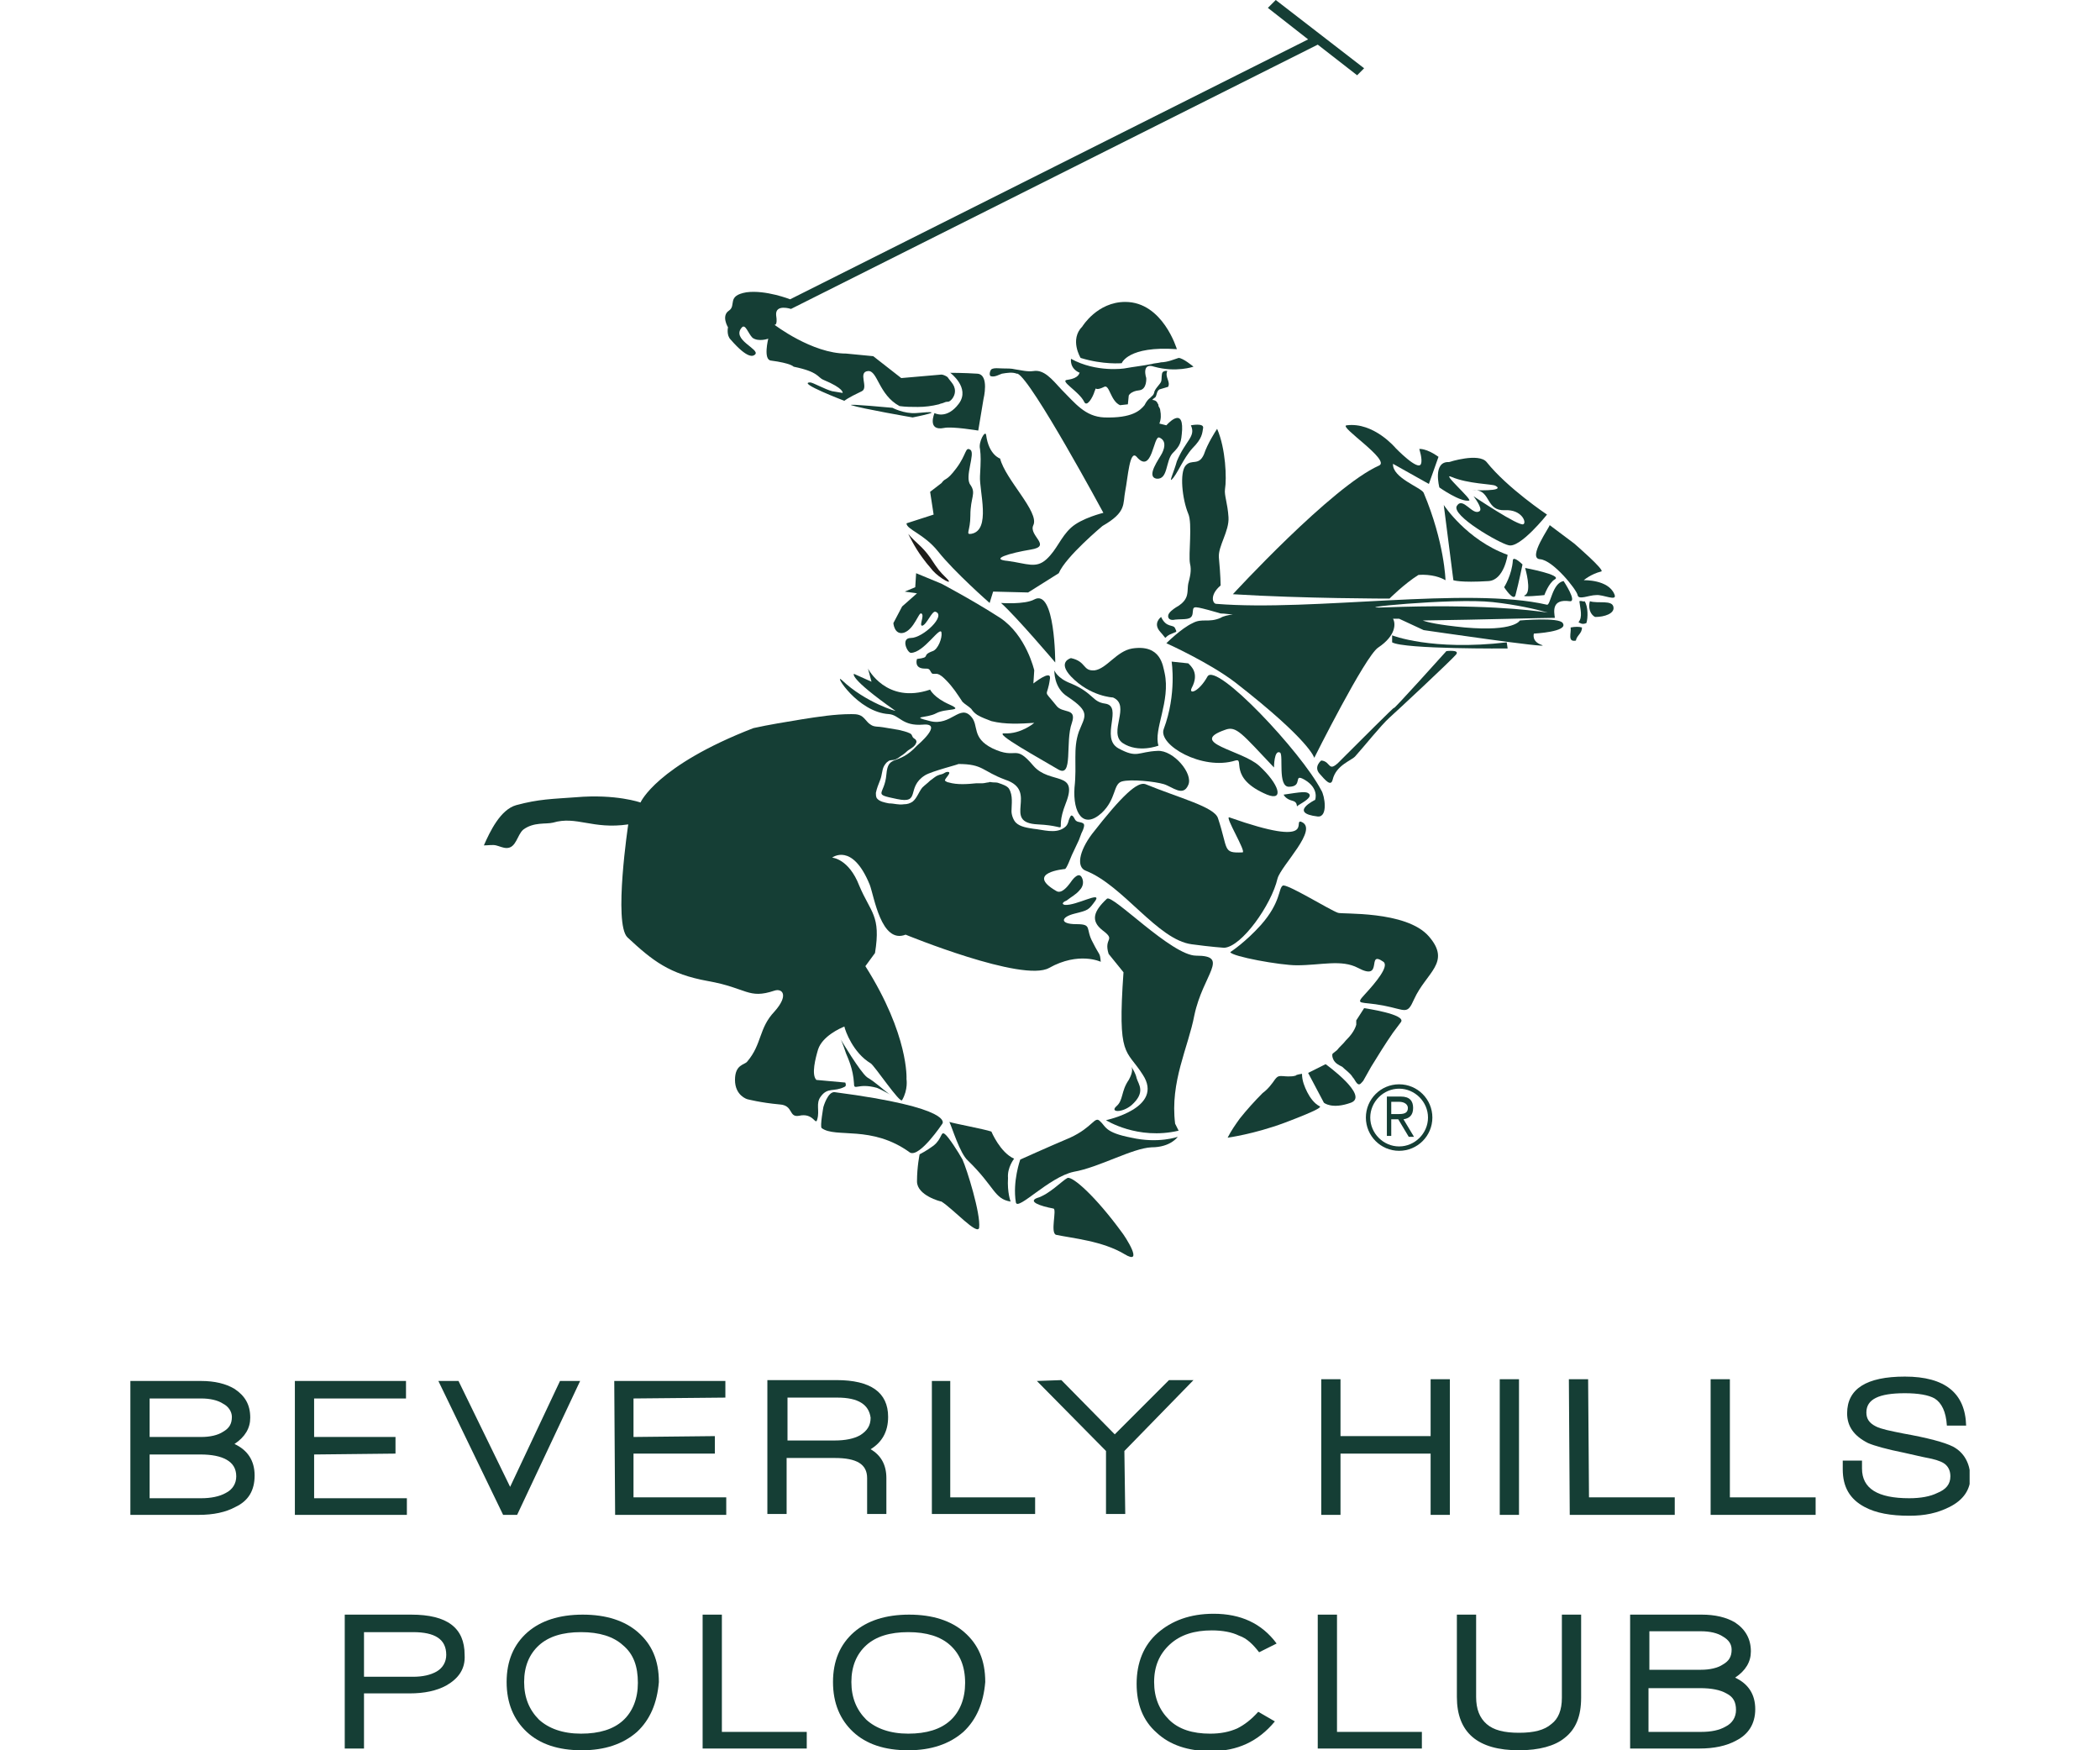 <?xml version="1.0" encoding="utf-8"?>
<!-- Generator: Adobe Illustrator 24.0.3, SVG Export Plug-In . SVG Version: 6.00 Build 0)  -->
<!DOCTYPE svg PUBLIC "-//W3C//DTD SVG 1.1//EN" "http://www.w3.org/Graphics/SVG/1.1/DTD/svg11.dtd">
<svg version="1.1" id="Livello_1" xmlns:x="http://ns.adobe.com/Extensibility/1.0/" xmlns:i="http://ns.adobe.com/AdobeIllustrator/10.0/" xmlns:graph="http://ns.adobe.com/Graphs/1.0/"
	 xmlns="http://www.w3.org/2000/svg" xmlns:xlink="http://www.w3.org/1999/xlink" x="0px" y="0px" viewBox="0 0 240 200"
	 style="enable-background:new 0 0 240 200;" xml:space="preserve">
<style type="text/css">
	.st0{clip-path:url(#SVGID_2_);fill:#153E35;}
	.st1{fill:#153E35;}
	.st2{clip-path:url(#SVGID_4_);fill:#153E35;}
	.st3{clip-path:url(#SVGID_6_);fill:#153E35;}
	.st4{clip-path:url(#SVGID_8_);fill:#153E35;}
	.st5{clip-path:url(#SVGID_10_);fill:#153E35;}
	.st6{clip-path:url(#SVGID_10_);fill:#1D1D1B;}
</style>
<g>
	<g>
		<defs>
			<rect id="SVGID_1_" x="14.9" width="210.2" height="200"/>
		</defs>
		<clipPath id="SVGID_2_">
			<use xlink:href="#SVGID_1_"  style="overflow:visible;"/>
		</clipPath>
		<path class="st0" d="M47.2,186.5h-5.6v5.1h5.6c1.1,0,2-0.2,2.7-0.6c0.7-0.4,1.1-1.1,1.1-1.9C51,187.3,49.7,186.5,47.2,186.5
			 M51,192.6c-1.1,0.6-2.5,0.9-4.2,0.9h-5.2v6.3h-2.2v-15.3H47c4.1,0,6.1,1.5,6.1,4.6C53.2,190.7,52.4,191.8,51,192.6"/>
		<path class="st0" d="M71.2,188c-1.1-1-2.7-1.5-4.8-1.5c-2.1,0-3.7,0.5-4.8,1.5c-1.1,1-1.7,2.4-1.7,4.2c0,1.8,0.6,3.2,1.7,4.3
			c1.1,1,2.7,1.6,4.8,1.6c2.1,0,3.7-0.5,4.8-1.5c1.1-1,1.7-2.5,1.7-4.3C72.9,190.4,72.4,189,71.2,188 M72.8,197.9
			c-1.6,1.4-3.7,2.1-6.3,2.1c-2.7,0-4.8-0.7-6.3-2.1c-1.5-1.4-2.3-3.3-2.3-5.7c0-2.4,0.8-4.3,2.4-5.7c1.5-1.3,3.6-2,6.3-2
			c2.7,0,4.8,0.7,6.3,2c1.6,1.4,2.4,3.2,2.4,5.7C75.1,194.6,74.3,196.5,72.8,197.9"/>
	</g>
	<polygon class="st1" points="80.3,184.5 80.3,199.8 92.2,199.8 92.2,197.9 82.5,197.9 82.5,184.5 	"/>
	<g>
		<defs>
			<rect id="SVGID_3_" x="14.9" width="210.2" height="200"/>
		</defs>
		<clipPath id="SVGID_4_">
			<use xlink:href="#SVGID_3_"  style="overflow:visible;"/>
		</clipPath>
		<path class="st2" d="M108.6,188c-1.1-1-2.7-1.5-4.8-1.5c-2.1,0-3.7,0.5-4.8,1.5c-1.1,1-1.7,2.4-1.7,4.2c0,1.8,0.6,3.2,1.7,4.3
			c1.1,1,2.7,1.6,4.8,1.6c2.1,0,3.7-0.5,4.8-1.5c1.1-1,1.7-2.5,1.7-4.3C110.3,190.4,109.7,189,108.6,188 M110.1,197.9
			c-1.6,1.4-3.7,2.1-6.3,2.1c-2.7,0-4.8-0.7-6.3-2.1c-1.5-1.4-2.3-3.3-2.3-5.7c0-2.4,0.8-4.3,2.4-5.7c1.5-1.3,3.6-2,6.3-2
			s4.8,0.7,6.3,2c1.6,1.4,2.4,3.2,2.4,5.7C112.4,194.6,111.6,196.5,110.1,197.9"/>
		<path class="st2" d="M143.9,188.8c-0.7-0.9-1.4-1.6-2.3-1.9c-0.8-0.4-1.9-0.6-3.1-0.6c-2,0-3.6,0.5-4.8,1.6
			c-1.2,1.1-1.8,2.5-1.8,4.3c0,1.8,0.6,3.2,1.7,4.3c1.1,1.1,2.7,1.6,4.7,1.6c1.2,0,2.2-0.2,3.1-0.6c0.8-0.4,1.6-1,2.4-1.9l1.9,1.1
			c-1.9,2.3-4.3,3.4-7.3,3.4c-2.6,0-4.7-0.7-6.2-2.1c-1.6-1.4-2.3-3.3-2.3-5.6c0-2.4,0.8-4.4,2.4-5.8c1.6-1.4,3.7-2.2,6.4-2.2
			c3.1,0,5.5,1.1,7.2,3.4L143.9,188.8z"/>
	</g>
	<polygon class="st1" points="150.6,184.5 150.6,199.8 162.5,199.8 162.5,197.9 152.8,197.9 152.8,184.5 	"/>
	<g>
		<defs>
			<rect id="SVGID_5_" x="14.9" width="210.2" height="200"/>
		</defs>
		<clipPath id="SVGID_6_">
			<use xlink:href="#SVGID_5_"  style="overflow:visible;"/>
		</clipPath>
		<path class="st3" d="M178.8,198.6c-1.1,0.9-2.9,1.4-5.2,1.4c-4.7,0-7.1-2-7.1-6.1v-9.4h2.2v9.4c0,1.4,0.4,2.4,1.2,3.1
			c0.8,0.7,2,1,3.7,1c1.7,0,2.9-0.3,3.7-1c0.8-0.6,1.2-1.6,1.2-3v-9.5h2.2v9.5C180.7,196.1,180.1,197.6,178.8,198.6"/>
		<path class="st3" d="M197.3,193.5c-0.7-0.4-1.7-0.6-3-0.6h-5.9v5h6c1.2,0,2.1-0.2,2.8-0.6c0.8-0.4,1.2-1.1,1.2-1.9
			C198.4,194.5,198.1,193.9,197.3,193.5 M196.9,187c-0.6-0.4-1.5-0.6-2.5-0.6h-5.9v4.4h5.9c1,0,1.9-0.2,2.5-0.6c0.7-0.4,1-0.9,1-1.7
			C197.9,187.9,197.6,187.4,196.9,187 M198.4,198.9c-1.1,0.6-2.5,0.9-4.2,0.9h-7.9v-15.3h8.2c1.5,0,2.8,0.3,3.8,0.9
			c1.2,0.8,1.8,1.9,1.8,3.3c0,1.2-0.6,2.2-1.8,3c1.5,0.7,2.3,1.9,2.3,3.6C200.6,197,199.8,198.2,198.4,198.9"/>
		<path class="st3" d="M25.9,166.8c-0.7-0.4-1.7-0.6-3-0.6l-5.8,0l0,5l5.9,0c1.1,0,2.1-0.2,2.8-0.6c0.8-0.4,1.2-1.1,1.2-1.9
			C27,167.8,26.6,167.2,25.9,166.8 M25.5,160.4c-0.6-0.4-1.5-0.6-2.5-0.6l-5.9,0l0,4.4l5.9,0c1,0,1.9-0.2,2.5-0.6
			c0.7-0.4,1-0.9,1-1.7C26.5,161.3,26.1,160.7,25.5,160.4 M26.9,172.2c-1.1,0.6-2.5,0.9-4.2,0.9l-7.8,0l0-15.3l8.1,0
			c1.5,0,2.8,0.3,3.8,0.9c1.2,0.8,1.8,1.8,1.8,3.3c0,1.2-0.6,2.2-1.8,3c1.5,0.7,2.3,1.9,2.3,3.6C29.1,170.3,28.4,171.5,26.9,172.2"
			/>
	</g>
	<polygon class="st1" points="33.7,173.1 33.7,157.8 46.4,157.8 46.4,159.8 35.9,159.8 35.9,164.2 45.2,164.2 45.2,166.1 
		35.9,166.2 35.9,171.2 46.5,171.2 46.5,173.1 	"/>
	<polygon class="st1" points="59.1,173.1 57.5,173.1 50.1,157.8 52.4,157.8 58.3,169.9 64,157.8 66.3,157.8 	"/>
	<polygon class="st1" points="70.3,173.1 70.2,157.8 82.9,157.8 82.9,159.7 72.4,159.8 72.4,164.2 81.7,164.1 81.7,166.1 
		72.4,166.1 72.4,171.1 83,171.1 83,173.1 	"/>
	<g>
		<defs>
			<rect id="SVGID_7_" x="14.9" width="210.2" height="200"/>
		</defs>
		<clipPath id="SVGID_8_">
			<use xlink:href="#SVGID_7_"  style="overflow:visible;"/>
		</clipPath>
		<path class="st4" d="M95.7,159.7l-5.7,0l0,4.9l5.4,0c1.2,0,2.2-0.2,2.9-0.6c0.8-0.5,1.2-1.1,1.2-2
			C99.3,160.5,98.1,159.7,95.7,159.7 M99.5,165.6c1.2,0.7,1.8,1.8,1.8,3.3l0,4.1l-2.2,0l0-4.1c0-1.6-1.2-2.3-3.7-2.3l-5.5,0l0,6.4
			h-2.2l0-15.3l7.9,0c3.9,0,5.9,1.4,5.9,4.2C101.5,163.6,100.8,164.8,99.5,165.6"/>
	</g>
	<polygon class="st1" points="106.5,173 106.5,157.8 108.6,157.8 108.6,171.1 118.3,171.1 118.3,173 	"/>
	<polygon class="st1" points="128.5,165.8 128.6,173 126.4,173 126.4,165.8 118.5,157.8 121.3,157.7 127.4,163.9 133.6,157.7 
		136.4,157.7 	"/>
	<polygon class="st1" points="163.5,173.1 163.5,166.1 153.2,166.1 153.2,173.1 151,173.1 151,157.6 153.2,157.6 153.2,164.1 
		163.5,164.1 163.5,157.6 165.7,157.6 165.7,173.1 	"/>
	<polygon class="st1" points="171.4,173.1 171.4,157.6 173.6,157.6 173.6,173.1 	"/>
	<polygon class="st1" points="179.4,173.1 179.3,157.6 181.5,157.6 181.6,171.1 191.4,171.1 191.4,173.1 	"/>
	<polygon class="st1" points="195.5,173.1 195.5,157.6 197.7,157.6 197.7,171.1 207.5,171.1 207.5,173.1 	"/>
	<g>
		<defs>
			<rect id="SVGID_9_" x="14.9" width="210.2" height="200"/>
		</defs>
		<clipPath id="SVGID_10_">
			<use xlink:href="#SVGID_9_"  style="overflow:visible;"/>
		</clipPath>
		<path class="st5" d="M218.2,173.2c-2.1,0-3.8-0.3-5.1-1c-1.7-0.9-2.5-2.3-2.5-4.3v-1h2.2v0.9c0,2.3,1.8,3.4,5.4,3.4
			c1.3,0,2.4-0.2,3.2-0.6c1-0.4,1.5-1,1.5-1.9c0-0.6-0.2-1-0.5-1.3c-0.3-0.3-0.8-0.5-1.6-0.7c-0.5-0.1-1.5-0.3-3.2-0.7
			c-2-0.4-3.4-0.8-4.1-1.1c-1.6-0.8-2.4-1.9-2.4-3.4c0-2.8,2.2-4.2,6.6-4.2c4.6,0,6.9,1.9,7,5.6l-2.2,0c-0.1-1.6-0.6-2.6-1.4-3.1
			c-0.7-0.4-1.9-0.6-3.4-0.6c-3,0-4.4,0.7-4.4,2.2c0,0.7,0.3,1.2,1.1,1.6c0.6,0.3,1.6,0.5,3.1,0.8c2.8,0.5,4.7,1,5.7,1.5
			c1.3,0.7,1.9,1.9,2,3.4c0,1.5-0.8,2.7-2.4,3.5C221.4,172.9,220,173.2,218.2,173.2"/>
		<path class="st5" d="M164.5,55.7c0,0,2.4,1.7,3.4,1.5c0.4-0.1-3.3-3.3-2-2.7c1.9,0.8,4.6,0.8,5,1c1.3,0.7-2.7,0.5-2.7,0.5l0.4,0
			c1.8,0.1,1.2,2.4,3.4,2.3c1.9-0.1,2.5,1.4,2.1,1.6c-0.5,0.3-5.7-3.2-5.7-3.2s1.1,1.4,0.7,1.7c-0.8,0.6-1.9-1.7-2.6-0.6
			c-0.7,1.1,4.9,4.3,5.9,4.5c1.3,0.4,4.4-3.5,4.4-3.5s-4.5-3-6.9-6c-0.9-1.1-4.3,0-4.3,0C163.7,52.7,164.5,55.7,164.5,55.7"/>
		<path class="st5" d="M104.7,47.2c-1.4,0.1-2.7-0.6-2.7-0.6s-5.3-0.5-4.7-0.3c1.2,0.4,7,1.4,7,1.4S108.9,46.8,104.7,47.2"/>
		<path class="st5" d="M181.3,71.2c0.2-0.6,0.2-1.9-0.2-2.5c-0.2,0.1-0.3-0.1-0.6,0c0.1,0.9,0.4,1.8-0.1,2.4
			C180.6,71.2,180.8,71.4,181.3,71.2"/>
		<path class="st5" d="M165,57.7l1.1,8.6c0,0,0.8,0.3,4,0.1c1.8-0.1,2.2-3,2.2-3C167.6,61.7,165,57.7,165,57.7"/>
		<path class="st5" d="M118.2,68.5c-1.1,0.6-3.8,0.4-3.8,0.4c1.7,1.5,6.2,6.8,6.2,6.8S120.6,67.2,118.2,68.5"/>
		<path class="st6" d="M103.8,61c0,0,0.7,1.5,1.6,2.7c0.9,1.2,0.4,0.5,1.2,1.5c0.8,0.9,2.5,1.8,1.6,0.9c-0.9-0.9-0.9-0.9-1.9-2.4
			C105.3,62.3,104.7,62.1,103.8,61"/>
		<path class="st5" d="M133.7,72.5c0.9-0.4,0.8-0.2,0.6-0.7c-0.2-0.5-1,0-1.6-1.3c0,0-1,0.7-0.1,1.7
			C133.5,73.2,132.9,72.9,133.7,72.5"/>
		<path class="st5" d="M153.9,48.6c-1,0.1,5.1,4,3.7,4.6c-5.4,2.4-16.7,14.7-16.7,14.7c8,0.5,17.9,0.5,17.9,0.5s1.7-1.7,3.3-2.7
			c0,0,1.7-0.2,3.1,0.6c0,0-0.1-4.3-2.5-10c-0.3-0.6-3.6-1.7-3.5-3.3l4.1,2.3l1.1-3.1c-1.4-1-2.2-0.9-2.2-0.9s0.4,1.2,0.2,1.7
			c-0.3,0.9-2.9-1.8-2.9-1.8S157,48.2,153.9,48.6"/>
		<path class="st5" d="M173.2,68c0.4-1.5,0.8-3.5,0.8-3.5s-1-1-1.1-0.5c-0.1,1.7-1,3.1-1,3.1S173,68.8,173.2,68"/>
		<path class="st5" d="M83.5,38.8c2,2.3,2.6,1.9,2.8,1.7c0.6-0.6-2.8-1.7-1.5-3.1c0.4-0.4,0.7,0.7,1.2,1.2c0.7,0.5,1.8,0.1,1.8,0.1
			s-0.6,2.4,0.3,2.5c2.3,0.3,2.6,0.7,2.6,0.7c2.9,0.6,2.7,1.2,3.4,1.5c2.4,1,2.2,1.5,2.2,1.5s0.6,0.1-1.2-0.2c-0.8-0.2-2.2-1-2.5-1
			c-1.6,0,3.9,2.1,3.9,2.1s0.3-0.3,2-1.1c0.8-0.4-0.5-2.2,0.7-2.3c1.1-0.1,1.2,2.7,3.6,4c0.7,0.1,1.4,0.1,2.1,0.1
			c0.8,0,1.6-0.1,2.4-0.3c0.2-0.1,0.4-0.1,0.6-0.2c0.2-0.1,0.4-0.1,0.5-0.1c0.3-0.1,0.6-0.5,0.7-0.9c0.1-0.4,0-0.8-0.2-1.1
			c-0.2-0.3-0.4-0.5-0.6-0.8c-0.1-0.1-0.5-0.3-0.7-0.3c0,0-4.6,0.4-4.6,0.4c-1.4-1.1-3.2-2.5-3.2-2.5l-3.1-0.3
			c-3.9,0-8.2-3.3-8.2-3.3s0.4,0.2,0.2-1.1c-0.1-1.3,1.7-0.7,1.7-0.7l60.2-30.2l4.5,3.5l0.8-0.8L145.8,0l-0.9,0.9l4.6,3.6L90.3,34.2
			c0,0-2.8-1.1-5-0.8c-2.3,0.4-1.1,1.5-2,2.1c-0.9,0.6-0.1,1.9-0.1,1.9S83,38.3,83.5,38.8"/>
		<path class="st5" d="M180.1,73.2c0.1-0.6,0.7-0.8,0.7-1.5c-0.3-0.1-0.8-0.1-1.3,0C179.6,72.3,179.1,73.4,180.1,73.2"/>
		<path class="st5" d="M174.3,68c-0.7,0.3,2.2,0,2.2,0s0.5-1.4,1.2-1.8c0.9-0.5-3.4-1.3-3.4-1.3S175.1,67.6,174.3,68"/>
		<path class="st5" d="M163.3,107c-2.6-3-10.1-2.5-10.4-2.7c-0.9-0.3-5.9-3.4-6.3-3.1c-0.5,0.3-0.2,1.9-2.5,4.5
			c-1.8,2-3.5,3.1-3.5,3.1c0.2,0.5,5.7,1.5,7.6,1.5c2.8,0,5.1-0.7,7,0.3c3,1.6,0.9-2.1,2.9-0.7c0.7,0.5-0.9,2.4-2.1,3.7
			c-1.2,1.3-0.5,0.8,2.1,1.3c2.6,0.5,2.7,1.1,3.5-0.7C163,111.1,165.9,110,163.3,107"/>
		<path class="st5" d="M153.8,118.9c-0.3,0.4-0.7,0.7-1,1.1c-0.1,0.1-0.4,0.3-0.5,0.4c-0.1,0.2,0,0.5,0.1,0.7c0.2,0.4,0.6,0.6,1,0.8
			c0.4,0.4,0.9,0.7,1.2,1.2c0.2,0.2,0.3,0.5,0.5,0.7c0.3,0.3,0.5-0.1,0.7-0.3c0.3-0.5,0.6-1.1,0.9-1.6c0.8-1.3,1.6-2.6,2.5-3.9
			c0.3-0.4,0.6-0.8,0.9-1.2c0.7-0.9-4.2-1.6-4.2-1.6s-0.9,1.4-0.9,1.4c0,0,0,0.4,0,0.5C154.8,117.8,154.3,118.4,153.8,118.9"/>
		<path class="st5" d="M149.6,90.7c-0.3-0.3-0.9-0.2-2.9,0.1c0,0,0.2,0.5,1,0.7c0.8,0.2,0.3,0.9,0.7,0.5
			C148.9,91.7,150,91.1,149.6,90.7"/>
		<path class="st5" d="M150.6,93.3c1.2,0.1,0.8-2.4,0.4-3c-2.3-4.4-12-14.7-13-13c-1,1.8-2.2,2.1-1.8,1.3c0.9-1.7-0.1-2.5-0.4-2.8
			l-1.9-0.2c0,0,0.6,3.7-0.9,7.7c-0.7,1.8,4.4,4.8,8.2,3.6c1.1-0.3-0.9,2,3.6,3.9c2,0.8,1.4-1.2-0.9-3.3c-2-1.8-8.2-2.6-3.9-4.1
			c1.3-0.5,1.9,0.4,5.6,4.3c0,0,0-2.1,0.7-1.7c0.4,0.3-0.3,3.9,1,3.9c1.7,0,0.4-1.6,1.8-0.8c1.7,1,1.2,2.3,1.2,2.3
			S147.2,92.9,150.6,93.3"/>
		<path class="st5" d="M153.3,86.8c-1.6,1.7-1.1,0.2-2.3,0.1c0,0-0.9,0.7-0.2,1.5c0.7,0.8,1.3,1.5,1.5,0.7c0.4-1.7,2.2-2.2,2.6-2.7
			c1-1.1,2.9-3.5,3.9-4.4c0.9-0.8,6.9-6.4,7.6-7.2c0.5-0.6-1.1-0.4-1.1-0.4s-6.2,6.9-6,6.5C159.6,80.5,155,85.1,153.3,86.8"/>
		<path class="st5" d="M176,63.9c1.5,0.1,4.2,3.5,4.3,4.1c0.1,0.6,1.3,0,2.1,0c0.8-0.1,2.5,0.8,2.1-0.1c-0.7-1.7-3.5-1.6-3.5-1.6
			s0.8-0.7,2-1c0.5-0.1-3.1-3.2-3.1-3.2l-2.8-2.1C177.2,60.1,174.5,63.8,176,63.9"/>
		<path class="st5" d="M158.4,69.4c-5.2,0.2,7.6-1.1,12.2-0.6c2.7,0.3,4.9,0.8,6.3,1.2C174.9,69.7,169.1,69,158.4,69.4 M179.4,68.7
			c0.9,0.1-0.7-2.3-0.7-2.3c-1.3,0.2-1.5,2.8-1.9,2.7c-9.1-2.1-26.7,0.8-37.8-0.1c-0.4,0-0.8-1,0.5-2.1c0,0,0-1.1-0.2-3.2
			c-0.1-1.3,1.2-3,1.1-4.6c-0.1-1.6-0.5-2.5-0.4-3.2c0.2-1.2,0.1-4.6-0.9-6.9c-0.2,0.3-1.1,1.7-1.5,2.9c-0.6,1.4-1.4,0.5-2.1,1.3
			c-0.7,0.8-0.4,3.8,0.3,5.5c0.5,1.1,0,4.7,0.2,5.7c0.2,0.8,0,1.5-0.2,2.3c-0.1,0.5,0,1.2-0.3,1.7c-0.2,0.4-0.7,0.8-1.1,1
			c-0.3,0.2-0.9,0.6-0.9,1c0,0.4,0.4,0.5,0.8,0.4c1.1-0.1,1.9,0.1,2-0.7c0.1-0.8-0.1-0.9,1.8-0.4c1.1,0.3,1.4,0.4,1.4,0.4
			c0.5,0,0.9,0.1,1.4,0.1c-0.6,0.1-1.1,0.2-1.4,0.4c-1.4,0.6-2.1,0-3.2,0.6c-1.3,0.6-3,2.3-3,2.3s4.9,2.2,7.9,4.5
			c8.6,6.7,9,8.6,9,8.6S156,75,157.5,74c2.1-1.4,2-2.8,1.7-3.3c0.2,0,0.4,0,0.7,0l2.8,1.3c0,0,15,2.2,13.5,1.7
			c-1.2-0.4-0.9-1.3-0.9-1.3s4-0.2,3.3-1.2c-0.4-0.7-4.9-0.3-4.9-0.3s-0.6,1.3-6.3,0.8c-3-0.3-4.3-0.6-4.8-0.8
			c7.3-0.1,13.6-0.3,15.1-0.3C177.6,69.9,177.3,68.4,179.4,68.7"/>
		<path class="st5" d="M133.1,76.9c-0.2-0.8-0.4-3.3-3.7-2.8c-1.8,0.3-2.9,2.3-4.3,2.5c-1.4,0.1-0.9-1-2.7-1.4c0,0-1.6,0.4,0,2.1
			c2.2,2.3,4.8,2.4,4.8,2.4c2.1,0.9-0.6,4,1.1,5.2c1.8,1.2,4.1,0.3,4.1,0.3C131.8,83.4,133.8,80.1,133.1,76.9"/>
		<path class="st5" d="M181.7,68.7c-0.2,0.7,0,1.5,0.6,1.8c1.1,0,2.2-0.4,2.1-1.1C184.3,68.5,182.6,69,181.7,68.7"/>
		<path class="st5" d="M122,43.4c-1,0.1,1.3,1.3,1.9,2.5c0.3,0.7,1-0.5,1.2-1.2c0.1-0.2,0.1-0.3,0.1-0.3c0.1,0,0.2,0.2,1-0.2
			c0.6-0.3,0.7,1.6,1.8,2.1l0.9-0.1l0.1-1c0,0,0.2-0.5,1.2-0.6c0.9-0.1,0.8-1.4,0.8-1.4s-0.6-1.8,0.9-1.3c2.5,0.7,4.5,0,4.5,0
			s-1.2-1-1.7-1c-0.3,0.1-0.6,0.2-0.9,0.3c-0.3,0.1-0.8,0.2-1.1,0.2c-0.4,0.1-0.8,0.1-1.1,0.2c-1,0.2-2,0.3-3.1,0.5
			c0,0-3.2,0.5-6.1-1.1c0,0-0.2,1.1,1,1.6C123.3,42.6,123.4,43.2,122,43.4"/>
		<path class="st5" d="M128.2,41.5c0,0,0.7-2,6.3-1.6c0,0-1.6-5.4-5.9-5.4c-3.2,0-4.9,2.8-4.9,2.8c-1.5,1.5-0.2,3.6-0.2,3.6
			C126.1,41.7,128.2,41.5,128.2,41.5"/>
		<path class="st5" d="M125.9,92.9c1.7-1.6,1.3-3.3,2.3-3.6c1-0.3,3.8,0,4.8,0.3c1,0.3,2.2,1.5,2.8,0.1c0.6-1.3-1.7-4-3.5-3.9
			c-2.3,0.1-2.3,0.9-4.5-0.3c-2.1-1.2,0.6-4.8-1.5-5.1c-1.5-0.2-1.3-1.2-3.9-2.3c-1.6-0.6-1.9-1.5-1.9-1.5s-0.1,2,1.5,3
			c2.7,1.8,2,2.2,1.3,4c-0.7,2-0.2,3.7-0.5,6.4C122.6,92.9,123.8,94.8,125.9,92.9"/>
		<path class="st5" d="M133.9,54.8c0.6-0.5,1.3-2.4,2.4-3.6c1.1-1.1,1.1-1.7,1.2-2.3c0.1-0.6-1.4-0.3-1.4-0.3
			c0.6,1.3-0.6,1.7-1.6,4.1C134.2,53.8,133.6,55.1,133.9,54.8"/>
		<path class="st5" d="M107.2,63c1.9,2.4,5.9,5.9,5.9,5.9l0.4-1.3l4,0.1l3.5-2.2c0.8-1.9,5-5.4,5-5.4c2.8-1.6,2.3-2.5,2.6-4
			c0.3-1.5,0.5-4.8,1.3-3.9c1.8,2.1,1.9-2.5,2.6-2.2c0.7,0.3,0.7,1,0.3,1.8c-0.3,0.6-1.9,2.7-0.6,2.9c1.3,0.1,1-2,1.8-2.9
			c0.9-0.9,1-1.2,1.1-2.7c0.1-2.7-1.8-0.5-1.8-0.5l-0.8-0.2c0.2-0.5,0.2-1,0.1-1.5c0-0.2-0.1-0.3-0.2-0.5c0-0.1,0-0.2-0.1-0.3
			c-0.1-0.3-0.4-0.4-0.6-0.4c0,0,0,0,0,0l0,0c0,0,0,0,0,0c0,0,0,0,0,0l0,0c0.1-0.2,0.3-0.2,0.4-0.4c0.1-0.2,0.1-0.6,0.4-0.8
			c0.3-0.1,0.7-0.2,1-0.3c0.3-0.6-0.4-1.1-0.1-1.8c0,0-0.2-0.1-0.5,0.1c-0.2,0.2-0.1,0.8-0.2,1.1c-0.1,0.3-0.8,0.9-0.8,1.3
			c0,0-0.1,0.3-0.3,0.4c-0.1,0.2-0.4,0.2-0.8,1c-0.5,0.6-1.4,1.5-4.6,1.4c-2.2-0.1-3.3-1.6-4.9-3.2c-1.1-1.2-2-2.3-3.2-2.1
			c-0.7,0.1-1.4-0.1-2.1-0.2c-0.4-0.1-0.9-0.1-1.4-0.1c-0.4,0-1-0.1-1.3,0.1c-0.2,0.2-0.3,0.8,0,0.8c0.4,0.1,0.9-0.2,1.2-0.3
			c0.6-0.1,1.2-0.2,1.7,0c0,0,0.1,0,0.1,0c1.6,0.7,9.8,15.9,9.8,15.9s-2.5,0.6-3.7,1.7c-1.2,1.1-1.6,2.5-2.8,3.6
			c-1.2,1.1-2.2,0.5-4.4,0.2c-2.2-0.2,0.2-0.9,2.6-1.3c2.5-0.4-0.3-1.6,0.3-2.8c0.7-1.5-3.2-5.2-3.8-7.6c0,0-1.3-0.4-1.6-2.7
			c-0.1-0.6-0.9,0.8-0.7,1.6c0.1,0.8,0.1,1.3,0,3.1c-0.1,1.7,1.3,6.2-1,6.6c-0.7,0.1-0.1-0.3-0.1-2.1c0-2.1,0.7-2.5,0-3.5
			c-0.7-0.9,0.6-3.6,0-4c-0.6-0.4-0.4,0.5-1.6,2.1c-1.2,1.6-1.2,1-1.7,1.7l-1.3,1l0.4,2.6l-3.1,1C103.6,60.5,105.6,61,107.2,63"/>
		<path class="st5" d="M118.6,94.2c4.2,0.2,1.7,1.4,3.2-2.4c1.5-3.8-1.8-2.1-3.7-4.3c-2.2-2.6-1.8-0.6-4.7-2
			c-2.4-1.2-1.5-2.6-2.4-3.6c-1.3-1.5-2.3,1.1-4.7,0.5c-2.4-0.6-0.4-0.3,0.7-0.9c1.1-0.6,3.3-0.2,1.5-1c-1.8-0.8-2.2-1.7-2.2-1.7
			c-5,1.7-7.1-2.4-7.1-2.4l0.4,1.5l-2-0.9c0,0-0.7,0.4,4.7,4.2c0.4,0.2-3.4-0.9-6.1-3.5c-1-0.9,1.8,3.7,5.4,3.9
			c1.2,0.1,1.5,1.4,3.9,1.2c2.4-0.2-0.7,2.4-0.7,2.4c-2.2,2.4-3.3,0.9-3.5,3.3c-0.2,2.4-1.7,2.2,1.2,2.8c2.8,0.6,1-1.3,3.2-2.7
			c0.8-0.5,4.1-1.3,3.8-1.3c2.9,0,2.7,0.8,5.4,1.8C118.8,90.4,114.4,94,118.6,94.2"/>
		<path class="st5" d="M106.8,47.2c0,0-0.9,2.1,1.1,1.7c0.9-0.2,3.9,0.3,3.9,0.3l0.6-3.6c0,0,0.7-2.8-0.7-2.9
			c-1.5-0.1-3.1-0.1-3.1-0.1s2.3,1.7,1,3.5C108.2,48,106.8,47.2,106.8,47.2"/>
		<path class="st5" d="M120.7,80.6c-1.6-2-1-0.7-0.7-3.1c0.1-1-1.9,0.6-1.9,0.6l0.1-1.5c0,0-0.9-4-3.9-6c-3.1-2-6.7-3.9-6.7-3.9
			l-2.9-1.2l-0.1,1.6l-1.2,0.5l1.4,0.2l-1.7,1.5l-1,1.9c0,0,0.1,1.4,1.2,1.1c1.2-0.4,1.7-2.4,2-2.2c0.4,0.2-0.3,1.4,0.1,1.4
			c0.5-0.1,1.1-1.7,1.5-1.6c1.3,0.4-1.4,3-2.8,3c-1.2,0-0.4,1.7,0,1.7c1.5,0,3.4-3.2,3.5-2.3c0.1,0.6-0.4,1.9-1,2.1
			c-1.4,0.5-0.1,0.7-1.8,0.9c0,0-0.4,1.1,0.9,1.1c0.4,0,0.5,0,0.7,0.4c0.1,0.2,0.2,0.2,0.3,0.2c0.1,0,0.2,0,0.4,0
			c0.4,0.1,0.7,0.4,1,0.7c0.8,0.8,1.3,1.6,1.9,2.5c0.3,0.3,0.7,0.5,1,0.8c0.2,0.3,0.4,0.5,0.7,0.7c0.5,0.3,1.1,0.5,1.6,0.7
			c1.6,0.4,3.3,0.3,4.9,0.2c0,0-1.5,1.3-3.4,1.2c-1.4-0.1,4.1,2.9,6.1,4.1c1.8,1.1,0.8-3.1,1.6-5.3
			C123.1,80.8,121.4,81.6,120.7,80.6"/>
		<path class="st5" d="M122.3,130c-2.6,1.1-5.7,2.5-5.7,2.5s-0.9,2.5-0.5,4.9c0.2,1,3.8-2.9,6.6-3.5c2.9-0.5,6.7-2.7,8.9-2.8
			c2.2,0,3-1.2,3-1.2s-2.2,0.8-5.3,0.1c-3.1-0.6-2.9-1.3-3.6-1.9C125.1,127.5,124.9,128.8,122.3,130"/>
		<path class="st5" d="M146,100.4c0.4-1.5,4.8-5.7,2.7-6.5c-1-0.3,2,3.1-8.2-0.5c-0.6-0.2,2,4,1.5,4c-2.3,0.1-1.6-0.3-2.8-3.9
			c-0.4-1.3-4.4-2.3-8.3-3.9c-0.9-0.3-2.6,1.2-6.1,5.7c-1.5,2-1.8,3.8-0.7,4.2c4.3,1.7,8.2,7.9,12.1,8.4c2.2,0.3,3.7,0.4,3.7,0.4
			C141.9,108.2,145.3,103.4,146,100.4"/>
		<path class="st5" d="M96.1,118.8c0,0,0.2,0.4,0.6,1.6c0.2,0.5,0.8,1.7,0.9,3.4c0,0.9,0.4-0.1,2.6,0.5c0.8,0.3,2.2,1.2,1.4,0.7
			c-0.8-0.6-1.5-1.3-2.5-1.9C98.3,122.5,96.1,118.8,96.1,118.8"/>
		<path class="st5" d="M115.9,132.4c-1.6-0.7-2.6-3.1-2.6-3.1c-0.9-0.3-4.2-0.9-4.8-1.1c0.3,0.6,1.2,3.6,2.1,4.4
			c3.1,3,3,4.4,4.9,4.7c0,0-0.4-1-0.3-2.7C115.1,133.4,115.9,132.4,115.9,132.4"/>
		<path class="st5" d="M151.5,121.6l-2,1l1.8,3.4c0,0,0.9,0.8,3.1,0C156.5,125.2,151.5,121.6,151.5,121.6"/>
		<path class="st5" d="M111.9,140.3c0.2-1.6-1.4-6.7-1.9-7.8c-0.5-0.9-1.6-2.6-2-2.9c-0.5-0.4-0.3,0.5-1.3,1.3c-0.8,0.6-1.6,1-1.6,1
			s-0.3,1.4-0.3,3.1c0,1.6,2.7,2.3,2.8,2.3C109,138.2,111.7,141.2,111.9,140.3"/>
		<path class="st5" d="M120.7,141.1c1.9,0.4,5.3,0.7,7.8,2.2c2.3,1.4,0.1-2-0.3-2.5c-3-4.1-5.6-6.4-6.2-6.2
			c-0.6,0.3-2.1,1.9-3.5,2.3c-1,0.4,0.3,0.9,1.9,1.2C120.8,138.2,120,140.9,120.7,141.1"/>
		<path class="st5" d="M127.6,126.4c-0.8,0.7,0.6,0.8,1.7-0.1c1.7-1.5,0.8-2.4,0.6-3.1c-0.1-0.5-0.4-1-0.6-1.3
			c0.1,0.2,0.2,0.6-0.3,1.5C128.1,124.7,128.4,125.7,127.6,126.4"/>
		<path class="st5" d="M136.7,109.2c-2.8,0-9.6-7.1-10.2-6.5c-1.5,1.4-1.9,2.5-0.5,3.6c1.6,1.2,0.1,0.8,0.7,2.7l1.7,2.1
			c-0.7,9.9,0.3,8.7,2.2,11.7c2.5,3.8-4.2,5.2-4.2,5.2s3.6,2.3,8.3,1.2l-0.4-0.8c-0.6-4.8,1.5-8.7,2.2-12.4
			C137.5,111.3,140.6,109.2,136.7,109.2"/>
		<path class="st5" d="M150.8,126.4c-0.6-0.3-1.1-1-1.4-1.6c-0.3-0.6-0.6-1.3-0.6-2.1c0,0-0.7,0.1-0.7,0.2c-0.3,0.1-0.6,0.1-0.9,0.1
			c-0.4,0-0.8-0.1-1.1,0c-0.3,0.1-0.6,0.7-0.8,0.9c-0.3,0.4-0.6,0.7-1,1c-0.9,0.9-1.8,1.9-2.6,2.9c-0.5,0.7-1,1.4-1.4,2.2
			c0,0,3-0.4,6.5-1.7C150.5,126.9,151.1,126.5,150.8,126.4"/>
		<path class="st5" d="M107.7,128.4c0,0,1.5-1.8-12.3-3.6c-0.8-0.1-1.3,1.7-1.3,1.7s-0.4,2.2-0.2,2.4c1.6,1.2,5.7-0.4,10.1,2.8
			C105.1,132.3,107.7,128.4,107.7,128.4"/>
		<path class="st5" d="M91.3,127.5c1.7-0.4,1.9,1.2,2.1,0.4c0.3-1-0.2-1.8,0.4-2.6c0.8-1.1,1.5-0.5,2.7-1.1c0.3-0.1,0.1-0.5,0.1-0.5
			l-3.3-0.3c-0.6-0.6-0.1-2.5,0.2-3.5c0.5-1.5,2.5-2.4,3-2.6c0.1,0.5,1,3,3,4.2c0.4,0.2,3.4,4.7,3.6,4.2c0.7-1.2,0.5-2.4,0.5-2.4
			s0.3-5-4.7-12.9l1.1-1.5c0.7-4.3-0.5-4.6-1.8-7.7c-1.2-3.1-3.1-3.2-3.1-3.2s2.3-1.8,4.3,3.1c0.5,1.3,1.3,6.8,4.1,5.7
			c0,0,13.4,5.5,16.4,3.8c3.4-1.9,5.9-0.7,5.9-0.7c-0.1-1.1-0.1-0.6-0.9-2.2c-0.9-1.6,0-2.1-1.9-2.1c-1.9,0-1.8-0.8-0.2-1.2
			c1.6-0.4,1.6-0.4,2.4-1.5c0.7-1.1-2.2,0.6-3.5,0.5c-0.5-0.1-0.1-0.4,0.2-0.5c0.5-0.4,1.1-0.7,1.5-1.2c0.4-0.4,0.5-1,0.2-1.5
			c-0.4-0.6-1.1,0.4-1.3,0.7c-0.3,0.4-1,1.3-1.6,0.9c-3.6-2.1,1-2.5,1-2.5c0.2,0,0.7-1.4,0.8-1.6c0.3-0.6,0.5-1.1,0.8-1.7
			c0.1-0.3,0.2-0.5,0.3-0.8c0.1-0.2,0.3-0.6,0.3-0.9c0-0.4-0.7-0.3-0.9-0.5c-0.2-0.1-0.3-0.7-0.6-0.6c-0.1,0.1-0.3,0.6-0.3,0.7
			c-0.1,0.3-0.2,0.5-0.5,0.7c-1,0.7-2.4,0.2-3.5,0.1c-0.6-0.1-1.5-0.2-2-0.7c-0.3-0.3-0.5-0.9-0.5-1.3c0-0.8,0.2-1.8-0.3-2.6
			c-0.2-0.3-0.8-0.5-1.1-0.6c-0.2-0.1-0.5-0.1-0.7-0.1c-0.2,0-0.4-0.1-0.5,0c-0.2,0-0.5,0.1-0.7,0.1c-0.2,0-0.5,0-0.7,0
			c-1,0.1-2.2,0.2-3.2-0.1c-0.1,0-0.3-0.1-0.4-0.2c-0.1-0.2,0.9-1,0.3-1c-0.2,0-0.3,0.1-0.5,0.2c-0.2,0.1-0.4,0.1-0.6,0.2
			c-0.3,0.1-0.6,0.4-0.9,0.6c-0.3,0.3-0.6,0.5-0.9,0.8c-0.4,0.5-0.6,1.2-1.1,1.6c-0.3,0.2-0.6,0.3-1,0.3c-0.6,0.1-1.1-0.1-1.7-0.1
			c-0.5-0.1-1.1-0.2-1.4-0.6c-0.1-0.2-0.1-0.4-0.1-0.6c0.1-0.5,0.3-1,0.5-1.5c0.2-0.5,0.2-1.1,0.4-1.5c0.1-0.2,0.3-0.5,0.5-0.6
			c0.2-0.2,0.5-0.1,0.8-0.2c0.2-0.1,0.4-0.2,0.5-0.3c0.3-0.2,0.6-0.4,0.8-0.6c0.3-0.3,0.7-0.4,1-0.8c0.1-0.2,0.2-0.3,0.1-0.5
			c-0.1-0.2-0.3-0.2-0.4-0.4c-0.1-0.2-0.1-0.3-0.3-0.4c-0.4-0.2-0.9-0.3-1.3-0.4c-0.6-0.1-1.2-0.2-1.8-0.3c-0.5-0.1-1,0-1.4-0.3
			c0,0,0,0,0,0c-0.5-0.3-0.7-0.9-1.3-1.1c-0.3-0.1-0.6-0.1-0.9-0.1c-1.9,0-3.8,0.3-5.7,0.6c-1.8,0.3-3.7,0.6-5.5,1
			c-11.1,4.3-12.9,8.5-12.9,8.5s-2.8-1-7.4-0.6c-2.7,0.2-4.2,0.2-6.8,0.9c-1.8,0.5-3,3-3.7,4.6c0.5,0,1-0.1,1.4,0
			c0.4,0.1,0.8,0.3,1.2,0.3c1.1,0,1.2-1.5,1.9-2.1c1.2-0.9,2.6-0.6,3.4-0.8c2.7-0.8,4.5,0.8,8.6,0.2c0,0-1.7,11.3-0.1,12.9
			c2.9,2.7,4.8,4.2,9.2,5c4.5,0.8,4.6,2.1,7.6,1.1c0.9-0.3,1.7,0.5,0,2.4c-1.8,1.9-1.4,3.7-3.1,5.7c-0.3,0.4-1.4,0.3-1.4,2.1
			c0,1.8,1.4,2.2,1.4,2.2s1.5,0.4,3.7,0.6C90.7,126.3,90.1,127.7,91.3,127.5"/>
		<path class="st5" d="M159.1,72.6v0.8c1.4,0.8,13.2,0.7,13.2,0.7l-0.1-0.7C163.6,74.4,159.1,72.6,159.1,72.6"/>
		<path class="st5" d="M159,125.9h0.9c0.6,0,1,0.3,1,0.7c0,0.5-0.3,0.7-1,0.7l-0.9,0L159,125.9z M159,127.9l0.8,0l1.2,2l0.6,0
			l-1.2-2c0.6-0.1,1.1-0.4,1.1-1.3c0-0.8-0.4-1.3-1.4-1.3l-1.6,0l0,4.5l0.5,0L159,127.9z"/>
		<path class="st5" d="M159.9,124.4c1.8,0,3.3,1.5,3.3,3.3s-1.5,3.3-3.3,3.3c-1.8,0-3.3-1.5-3.3-3.3S158.1,124.4,159.9,124.4
			 M159.9,131.5c2.1,0,3.8-1.7,3.8-3.8c0-2.1-1.7-3.8-3.8-3.8c-2.1,0-3.8,1.7-3.8,3.8C156.1,129.8,157.8,131.5,159.9,131.5"/>
	</g>
</g>
</svg>
